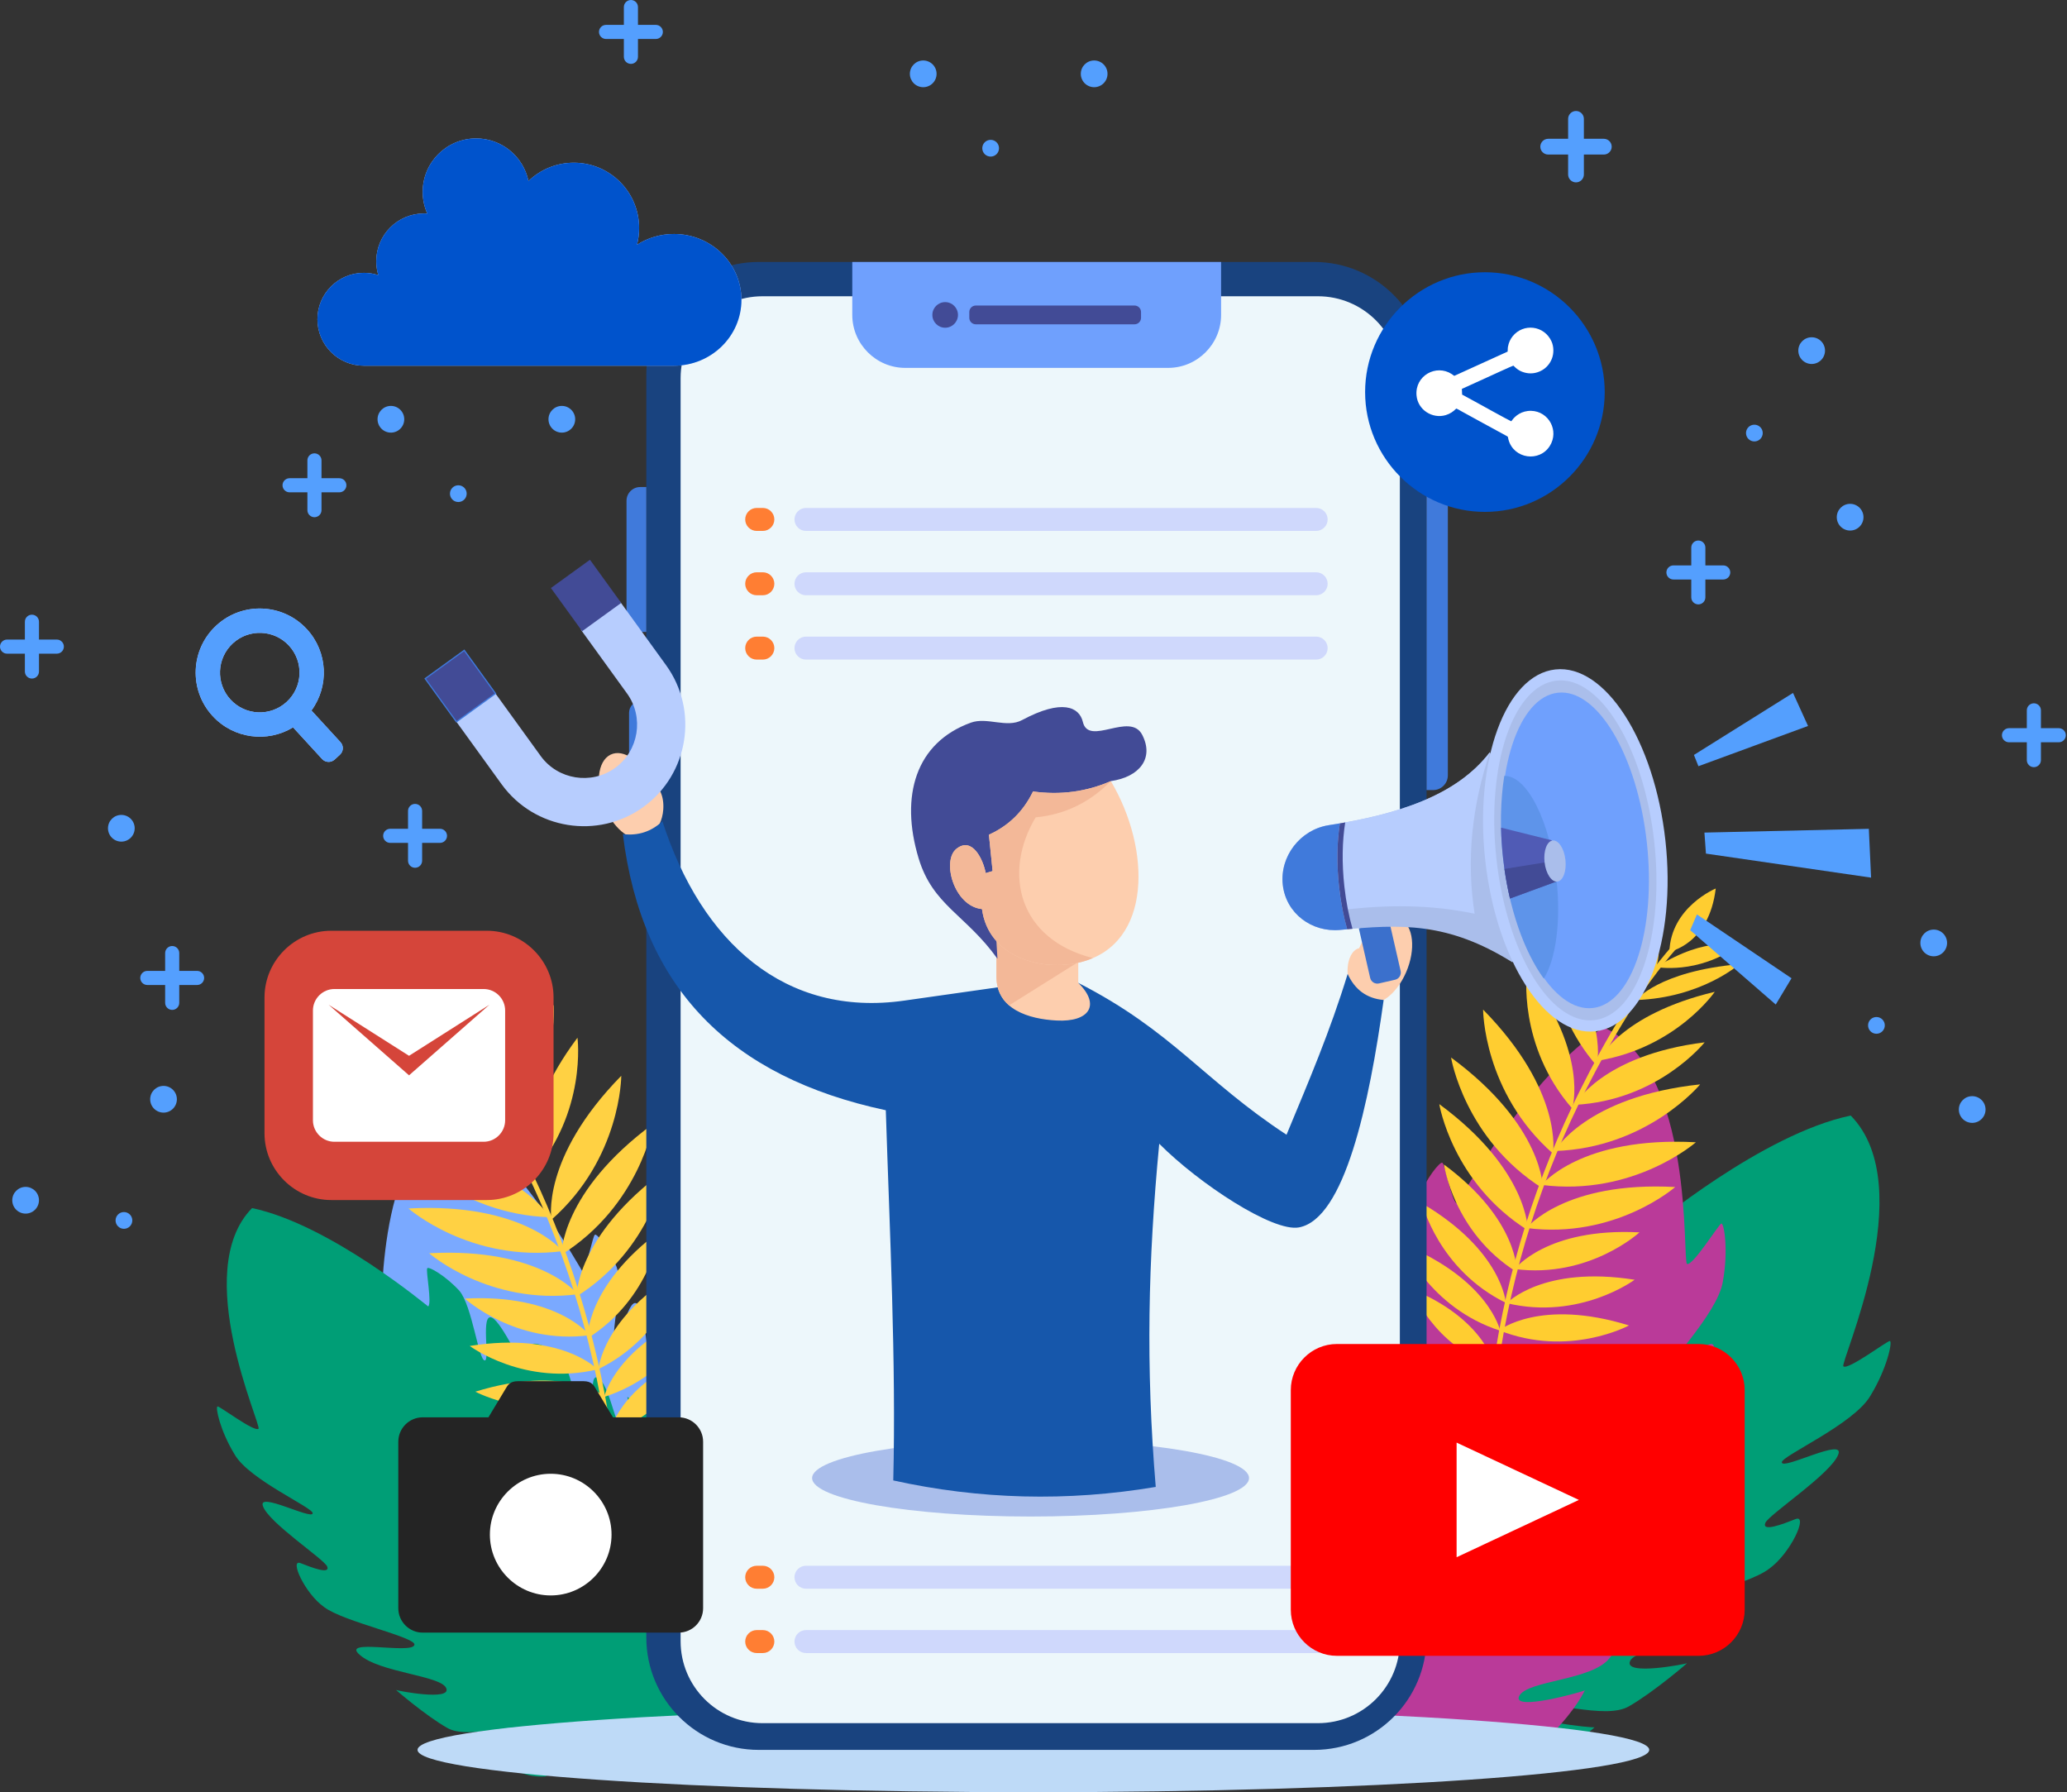 <svg xmlns="http://www.w3.org/2000/svg" xmlns:xlink="http://www.w3.org/1999/xlink" version="1.1" width="443" height="384" enable-background="new 0 0 500 500" xml:space="preserve" style=""><rect width="100%" height="100%" fill="#333333" stroke="none"/><rect id="backgroundrect" width="100%" height="100%" x="0" y="0" fill="none" stroke="none" class="" style=""/>


<g class="currentLayer" style=""><title>Layer 1</title>
	
	

	
		<g id="svg_4" class="">
			<path fill-rule="evenodd" clip-rule="evenodd" fill="#7AA9FF" d="M186.252,375.272 h-74.446 c-1.675,-0.565 -3.321,-1.418 -4.864,-2.951 c-4.826,-4.877 -6.292,-8.3 -6.299,-8.283 c0.013,0.163 14.114,4.163 12.341,1.01 c-1.69,-2.925 -13.667,-2.849 -16.979,-7.052 c-3.313,-4.063 -7.316,-11.504 -7.287,-11.514 c-0.023,0.112 10.382,6.669 10.168,3.468 c-0.21,-2.965 -12.109,-8.191 -14.726,-13.304 c-2.607,-4.836 10.32,3.897 11.678,2.279 c1.293,-1.256 -12.421,-10.138 -15.109,-14.568 c-2.809,-4.207 -3.266,-12.381 -1.319,-10.594 c1.922,1.771 5.068,4.619 5.067,2.724 c-0.089,-1.77 -8.264,-13.168 -8.189,-16.977 c-0.064,-3.573 8.733,6.573 9.393,5.217 c0.547,-1.077 -10.069,-11.568 -11.058,-17.704 c-1.09,-5.949 -0.244,-11.087 0.281,-10.993 c0.486,0.136 5.328,7.968 6.455,7.625 c0.949,-0.181 -1.555,-36.794 15.747,-44.614 c14.37,9.302 27.56,33.259 27.625,33.244 c1.039,-0.313 2.272,-7.489 2.777,-7.713 c0.463,-0.237 3.027,2.864 4.646,6.932 c1.472,3.982 -1.558,15.556 -0.254,15.962 c1.096,0.262 2.82,-10.055 4.743,-7.975 c1.733,1.989 1.974,12.291 3.27,13.169 c1.181,0.849 1.683,-2.392 2.121,-4.322 c0.439,-1.901 4.815,1.95 5.539,5.24 c0.525,3.236 -1.601,15.933 0.375,15.429 c1.696,-0.668 3.657,-12.334 5.445,-9.017 c1.598,3.151 -1.097,13.23 1.298,14.091 c2.216,0.739 2.791,-8.388 2.877,-8.346 c-0.014,0.016 3.158,4.464 4.733,7.478 c1.458,2.945 -3.433,12.592 -1.418,14.325 c1.831,1.582 3.853,-10.154 3.985,-10.079 c0.014,0.001 1.944,1.468 4.106,5.399 c2.181,3.896 -1.134,8.852 0.903,12.607 c2.074,3.715 5.923,-2.207 5.927,-2.188 C187.67,350.302 188.199,365.391 186.252,375.272 z" id="svg_5"/>
		</g>
		<g id="svg_6" class="" fill-opacity="1" fill="#009e76">
			<path fill-rule="evenodd" clip-rule="evenodd" fill="#009e76" d="M186.237,353.867 l-69.453,26.804 c-1.767,0.077 -3.609,-0.126 -5.6,-1.001 c-6.258,-2.813 -8.858,-5.479 -8.859,-5.46 c0.071,0.147 14.666,-1.197 11.877,-3.502 c-2.63,-2.12 -13.776,2.264 -18.378,-0.466 c-4.553,-2.597 -10.968,-8.098 -10.944,-8.117 c0.019,0.112 12.087,2.483 10.735,-0.426 c-1.264,-2.69 -14.247,-3.282 -18.528,-7.109 c-4.173,-3.573 11.031,-0.08 11.715,-2.079 c0.755,-1.637 -15.237,-4.985 -19.34,-8.151 c-4.135,-2.913 -7.504,-10.374 -5.045,-9.407 c2.43,0.959 6.391,2.484 5.708,0.717 c-0.72,-1.62 -12.451,-9.311 -13.752,-12.89 c-1.347,-3.312 10.514,2.987 10.641,1.484 c0.123,-1.201 -13.559,-7.167 -16.69,-12.535 c-3.159,-5.157 -4.219,-10.256 -3.695,-10.356 c0.501,-0.049 7.839,5.515 8.767,4.789 c0.82,-0.511 -14.698,-33.767 -1.373,-47.292 c16.756,3.505 37.686,21.105 37.742,21.068 c0.857,-0.666 -0.577,-7.805 -0.186,-8.195 c0.346,-0.389 3.854,1.582 6.829,4.794 c2.807,3.186 4.147,15.073 5.51,14.983 c1.117,-0.15 -0.989,-10.396 1.554,-9.147 c2.333,1.231 6.266,10.756 7.791,11.108 c1.408,0.366 0.709,-2.837 0.423,-4.796 c-0.275,-1.933 5.194,0.086 7.054,2.895 c1.655,2.829 4.243,15.44 5.904,14.258 c1.343,-1.233 -1.029,-12.822 1.834,-10.372 c2.625,2.365 3.74,12.738 6.284,12.679 c2.334,-0.108 -0.416,-8.83 -0.32,-8.821 c-0.007,0.02 4.553,3.027 7.108,5.271 c2.421,2.223 1.331,12.983 3.834,13.876 c2.277,0.815 -0.062,-10.861 0.089,-10.838 c0.013,-0.005 2.342,0.668 5.774,3.559 c3.438,2.85 2.129,8.666 5.382,11.437 c3.272,2.719 4.73,-4.191 4.742,-4.176 C178.569,330.061 184.495,343.948 186.237,353.867 z" id="svg_7"/>
		</g>
		<g id="svg_61" class="" fill-opacity="1" fill="#009e76">
			<path fill-rule="evenodd" clip-rule="evenodd" fill="#009e76" d="M246.378,347.007 l78.934,30.463 c2.008,0.087 4.103,-0.145 6.364,-1.139 c7.112,-3.196 10.067,-6.226 10.068,-6.204 c-0.081,0.167 -16.668,-1.361 -13.498,-3.98 c2.988,-2.41 15.657,2.572 20.888,-0.529 c5.174,-2.952 12.465,-9.203 12.438,-9.225 c-0.021,0.127 -13.737,2.822 -12.2,-0.485 c1.437,-3.058 16.191,-3.729 21.058,-8.08 c4.743,-4.061 -12.537,-0.091 -13.314,-2.361 c-0.858,-1.86 17.317,-5.666 21.98,-9.265 c4.7,-3.312 8.528,-11.79 5.733,-10.691 c-2.762,1.09 -7.263,2.823 -6.486,0.814 c0.818,-1.841 14.15,-10.581 15.629,-14.649 c1.531,-3.764 -11.949,3.396 -12.093,1.688 c-0.14,-1.365 15.409,-8.146 18.969,-14.247 c3.59,-5.86 4.795,-11.655 4.199,-11.77 c-0.57,-0.056 -8.908,6.268 -9.963,5.442 c-0.932,-0.58 16.705,-38.375 1.56,-53.747 c-19.043,3.982 -42.83,23.986 -42.893,23.944 c-0.975,-0.757 0.654,-8.87 0.21,-9.314 c-0.394,-0.441 -4.381,1.798 -7.762,5.449 c-3.189,3.62 -4.713,17.13 -6.262,17.028 c-1.269,-0.172 1.124,-11.815 -1.766,-10.396 c-2.651,1.399 -7.122,12.224 -8.855,12.625 c-1.6,0.416 -0.806,-3.225 -0.48,-5.451 c0.313,-2.195 -5.903,0.098 -8.017,3.29 c-1.882,3.216 -4.823,17.548 -6.711,16.205 c-1.525,-1.402 1.17,-14.574 -2.084,-11.788 c-2.983,2.688 -4.25,14.477 -7.142,14.409 c-2.653,-0.123 0.473,-10.036 0.364,-10.026 c0.008,0.022 -5.175,3.441 -8.078,5.992 c-2.751,2.526 -1.512,14.756 -4.357,15.769 c-2.589,0.928 0.069,-12.344 -0.102,-12.317 c-0.015,-0.004 -2.661,0.761 -6.563,4.045 c-3.908,3.238 -2.42,9.85 -6.117,12.998 c-3.72,3.09 -5.377,-4.764 -5.389,-4.746 C255.093,319.951 248.359,335.733 246.378,347.007 z" id="svg_62"/>
		</g><g id="svg_8" class="" fill-opacity="1" fill="#ba3a99">
			<path fill-rule="evenodd" clip-rule="evenodd" fill="#ba3a99" d="M242.369,374.97 h84.607 c1.904,-0.642 3.775,-1.611 5.527,-3.354 c5.484,-5.542 7.15,-9.433 7.159,-9.414 c-0.016,0.186 -16.04,4.732 -14.026,1.147 c1.921,-3.324 15.533,-3.237 19.296,-8.014 c3.765,-4.617 8.315,-13.075 8.282,-13.085 c0.027,0.127 -11.799,7.579 -11.556,3.94 c0.238,-3.37 13.763,-9.31 16.735,-15.12 c2.964,-5.496 -11.729,4.429 -13.271,2.591 c-1.471,-1.428 14.115,-11.521 17.171,-16.558 c3.192,-4.781 3.711,-14.07 1.499,-12.039 c-2.185,2.012 -5.759,5.249 -5.759,3.096 c0.102,-2.012 9.393,-14.966 9.308,-19.294 c0.072,-4.063 -9.926,7.47 -10.675,5.928 c-0.622,-1.224 11.443,-13.146 12.566,-20.12 c1.24,-6.761 0.278,-12.601 -0.318,-12.493 c-0.553,0.153 -6.055,9.055 -7.336,8.664 c-1.078,-0.205 1.768,-41.815 -17.896,-50.703 c-16.331,10.572 -31.322,37.799 -31.396,37.782 c-1.181,-0.355 -2.582,-8.512 -3.157,-8.766 c-0.525,-0.271 -3.439,3.254 -5.279,7.878 c-1.672,4.525 1.771,17.679 0.289,18.141 c-1.245,0.297 -3.205,-11.428 -5.391,-9.063 c-1.97,2.26 -2.242,13.968 -3.716,14.966 c-1.342,0.965 -1.912,-2.719 -2.41,-4.912 c-0.499,-2.161 -5.473,2.216 -6.295,5.955 c-0.598,3.678 1.818,18.108 -0.426,17.534 c-1.929,-0.758 -4.156,-14.017 -6.188,-10.247 c-1.816,3.582 1.246,15.036 -1.476,16.015 c-2.519,0.84 -3.172,-9.533 -3.27,-9.484 c0.016,0.018 -3.589,5.073 -5.379,8.498 c-1.657,3.347 3.901,14.311 1.612,16.28 c-2.081,1.798 -4.379,-11.541 -4.529,-11.454 c-0.016,0 -2.21,1.667 -4.667,6.136 c-2.479,4.428 1.289,10.06 -1.026,14.329 c-2.357,4.222 -6.731,-2.509 -6.736,-2.488 C240.757,346.592 240.156,363.739 242.369,374.97 z" id="svg_9" fill-opacity="1"/>
		</g>
		
			
			
			
			
			
			
			
			
			
			
			
			
			
			
			
			
			
			
			
			
			
			
			
			
			
		
		<g class="" fill-opacity="1" fill="#ffcd30" id="svg_1"><g id="svg_11" class="" fill="#ffcd30">
				<path fill-rule="evenodd" clip-rule="evenodd" fill="#ffcd30" d="M359.495,203.019 c-7.817,8.882 -13.981,19.533 -19.357,29.998 c-9.662,18.802 -16.091,39.142 -19.086,60.012 l-1.015,-0.364 c2.988,-20.497 9.294,-40.411 18.604,-59.037 c5.452,-10.91 11.877,-22.018 19.982,-31.223 C359.071,201.895 359.951,202.504 359.495,203.019 z" id="svg_12"/>
			</g><g id="svg_13" class="" fill="#ffcd30">
				<path fill-rule="evenodd" clip-rule="evenodd" fill="#ffcd30" d="M320.306,292.731 c0,0 -1.827,-9.931 -17.749,-16.507 C302.557,276.225 307.106,288.507 320.306,292.731 z" id="svg_14"/>
			</g><g id="svg_15" class="" fill="#ffcd30">
				<path fill-rule="evenodd" clip-rule="evenodd" fill="#ffcd30" d="M321.517,285.147 c0,0 -2.326,-10.941 -20.813,-18.515 C300.705,266.633 306.219,280.216 321.517,285.147 z" id="svg_16"/>
			</g><g id="svg_17" class="" fill="#ffcd30">
				<path fill-rule="evenodd" clip-rule="evenodd" fill="#ffcd30" d="M322.731,279.171 c0,0 -0.736,-11.161 -17.946,-21.304 C304.785,257.867 308.296,272.099 322.731,279.171 z" id="svg_18"/>
			</g><g id="svg_19" class="" fill="#ffcd30">
				<path fill-rule="evenodd" clip-rule="evenodd" fill="#ffcd30" d="M325.094,272.589 c0,0 0.435,-11.175 -15.623,-23.06 C309.471,249.529 311.477,264.05 325.094,272.589 z" id="svg_20"/>
			</g><g id="svg_21" class="" fill="#ffcd30">
				<path fill-rule="evenodd" clip-rule="evenodd" fill="#ffcd30" d="M327.462,263.639 c0,0 0.211,-12.895 -18.996,-27.048 C308.466,236.591 311.214,253.412 327.462,263.639 z" id="svg_22"/>
			</g><g id="svg_23" class="" fill="#ffcd30">
				<path fill-rule="evenodd" clip-rule="evenodd" fill="#ffcd30" d="M330.68,254.68 c0,0 0.233,-13.394 -19.688,-28.074 C310.993,226.605 313.828,244.073 330.68,254.68 z" id="svg_24"/>
			</g><g id="svg_25" class="" fill="#ffcd30">
				<path fill-rule="evenodd" clip-rule="evenodd" fill="#ffcd30" d="M332.826,247.182 c0,0 2.361,-13.187 -14.969,-30.85 C317.857,216.332 317.875,234.029 332.826,247.182 z" id="svg_26"/>
			</g><g id="svg_27" class="" fill="#ffcd30">
				<path fill-rule="evenodd" clip-rule="evenodd" fill="#ffcd30" d="M336.957,237.536 c0,0 3.68,-11.507 -9.712,-29.36 C327.245,208.176 325.155,224 336.957,237.536 z" id="svg_28"/>
			</g><g id="svg_29" class="" fill="#ffcd30">
				<path fill-rule="evenodd" clip-rule="evenodd" fill="#ffcd30" d="M342.201,228.377 c0,0 2.874,-10.385 -9.844,-27.22 C332.357,201.157 331.077,215.551 342.201,228.377 z" id="svg_30"/>
			</g><g id="svg_31" class="" fill="#ffcd30">
				<path fill-rule="evenodd" clip-rule="evenodd" fill="#ffcd30" d="M346.954,219.346 c0,0 1.982,-8.785 -9.412,-23.753 C337.541,195.592 337.066,207.881 346.954,219.346 z" id="svg_32"/>
			</g><g id="svg_33" class="" fill="#ffcd30">
				<path fill-rule="evenodd" clip-rule="evenodd" fill="#ffcd30" d="M350.516,214.641 c0,0 2.795,-7.283 -4.847,-22.944 C345.669,191.697 343.688,202.391 350.516,214.641 z" id="svg_34"/>
			</g><g id="svg_35" class="" fill="#ffcd30">
				<path fill-rule="evenodd" clip-rule="evenodd" fill="#ffcd30" d="M354.705,207.929 c0,0 3.074,-5.981 -2.57,-17.784 C352.133,190.145 349.525,198.762 354.705,207.929 z" id="svg_36"/>
			</g><g id="svg_37" class="" fill="#ffcd30">
				<path fill-rule="evenodd" clip-rule="evenodd" fill="#ffcd30" d="M357.783,203.919 c0,0 8.488,-1.49 9.936,-13.528 C367.718,190.391 358.108,194.352 357.783,203.919 z" id="svg_38"/>
			</g><g id="svg_39" class="" fill="#ffcd30">
				<path fill-rule="evenodd" clip-rule="evenodd" fill="#ffcd30" d="M372.38,202.734 c0,0 -6.277,-2.406 -17.397,4.488 C354.983,207.223 363.831,208.879 372.38,202.734 z" id="svg_40"/>
			</g><g id="svg_41" class="" fill="#ffcd30">
				<path fill-rule="evenodd" clip-rule="evenodd" fill="#ffcd30" d="M320.267,292.042 c0,0 7.729,-6.501 24.196,-1.445 C344.463,290.597 333.141,297.181 320.267,292.042 z" id="svg_42"/>
			</g><g id="svg_43" class="" fill="#ffcd30">
				<path fill-rule="evenodd" clip-rule="evenodd" fill="#ffcd30" d="M322.945,279.248 c0,0 7.667,-8.144 27.396,-5.022 C350.341,274.225 338.581,282.973 322.945,279.248 z" id="svg_44"/>
			</g><g id="svg_45" class="" fill="#ffcd30">
				<path fill-rule="evenodd" clip-rule="evenodd" fill="#ffcd30" d="M324.653,271.931 c0,0 6.775,-8.901 26.723,-7.857 C351.375,264.073 340.592,274.002 324.653,271.931 z" id="svg_46"/>
			</g><g id="svg_47" class="" fill="#ffcd30">
				<path fill-rule="evenodd" clip-rule="evenodd" fill="#ffcd30" d="M327.169,263.144 c0,0 8.04,-10.084 31.864,-8.786 C359.034,254.357 346.212,265.59 327.169,263.144 z" id="svg_48"/>
			</g><g id="svg_49" class="" fill="#ffcd30">
				<path fill-rule="evenodd" clip-rule="evenodd" fill="#ffcd30" d="M330.411,253.907 c0,0 8.34,-10.482 33.049,-9.139 C363.459,244.768 350.161,256.443 330.411,253.907 z" id="svg_50"/>
			</g><g id="svg_51" class="" fill="#ffcd30">
				<path fill-rule="evenodd" clip-rule="evenodd" fill="#ffcd30" d="M333.207,246.643 c0,0 6.567,-11.677 31.174,-14.281 C364.38,232.362 353.109,246.004 333.207,246.643 z" id="svg_52"/>
			</g><g id="svg_53" class="" fill="#ffcd30">
				<path fill-rule="evenodd" clip-rule="evenodd" fill="#ffcd30" d="M337.474,236.75 c0,0 5.725,-10.639 27.87,-13.401 C365.344,223.349 355.409,235.841 337.474,236.75 z" id="svg_54"/>
			</g><g id="svg_55" class="" fill="#ffcd30">
				<path fill-rule="evenodd" clip-rule="evenodd" fill="#ffcd30" d="M342.598,227.268 c0,0 4.391,-9.843 24.911,-14.743 C367.509,212.525 359.342,224.447 342.598,227.268 z" id="svg_56"/>
			</g><g id="svg_57" class="" fill="#ffcd30">
				<path fill-rule="evenodd" clip-rule="evenodd" fill="#ffcd30" d="M350.641,214.292 c0,0 4.795,-6.153 22.154,-7.691 C372.795,206.6 364.66,213.816 350.641,214.292 z" id="svg_58"/>
			</g><g id="svg_59" class="" fill="#ffcd30">
				<path fill-rule="evenodd" clip-rule="evenodd" fill="#ffcd30" d="M321.292,285.066 c0,0 8.756,-6.962 27.837,-1.046 C349.129,284.02 336.235,290.993 321.292,285.066 z" id="svg_60"/>
			</g></g>
		<g id="svg_63" class="" fill-opacity="1" fill="#ffd143">
			<g id="svg_64" fill="#ffd143">
				<path fill-rule="evenodd" clip-rule="evenodd" fill="#ffd143" d="M91.515,217.208 c7.818,8.882 13.981,19.532 19.357,29.998 c9.662,18.802 16.091,39.141 19.085,60.012 l1.015,-0.364 c-2.989,-20.498 -9.294,-40.411 -18.603,-59.037 c-5.453,-10.91 -11.877,-22.018 -19.982,-31.223 C91.939,216.083 91.059,216.692 91.515,217.208 z" id="svg_65"/>
			</g>
			<g id="svg_66" fill="#ffd143">
				<path fill-rule="evenodd" clip-rule="evenodd" fill="#ffd143" d="M130.704,306.92 c0,0 1.827,-9.932 17.748,-16.507 C148.452,290.413 143.904,302.695 130.704,306.92 z" id="svg_67"/>
			</g>
			<g id="svg_68" fill="#ffd143">
				<path fill-rule="evenodd" clip-rule="evenodd" fill="#ffd143" d="M129.493,299.335 c0,0 2.327,-10.941 20.813,-18.514 C150.305,280.821 144.791,294.403 129.493,299.335 z" id="svg_69"/>
			</g>
			<g id="svg_70" fill="#ffd143">
				<path fill-rule="evenodd" clip-rule="evenodd" fill="#ffd143" d="M128.279,293.359 c0,0 0.736,-11.161 17.946,-21.304 C146.225,272.056 142.713,286.287 128.279,293.359 z" id="svg_71"/>
			</g>
			<g id="svg_72" fill="#ffd143">
				<path fill-rule="evenodd" clip-rule="evenodd" fill="#ffd143" d="M125.916,286.777 c0,0 -0.436,-11.176 15.623,-23.06 C141.539,263.718 139.533,278.237 125.916,286.777 z" id="svg_73"/>
			</g>
			<g id="svg_74" fill="#ffd143">
				<path fill-rule="evenodd" clip-rule="evenodd" fill="#ffd143" d="M123.547,277.827 c0,0 -0.211,-12.895 18.997,-27.048 C142.543,250.778 139.795,267.6 123.547,277.827 z" id="svg_75"/>
			</g>
			<g id="svg_76" fill="#ffd143">
				<path fill-rule="evenodd" clip-rule="evenodd" fill="#ffd143" d="M120.33,268.868 c0,0 -0.234,-13.394 19.687,-28.075 C140.017,240.793 137.182,258.262 120.33,268.868 z" id="svg_77"/>
			</g>
			<g id="svg_78" fill="#ffd143">
				<path fill-rule="evenodd" clip-rule="evenodd" fill="#ffd143" d="M118.184,261.369 c0,0 -2.361,-13.186 14.968,-30.849 C133.152,230.52 133.135,248.217 118.184,261.369 z" id="svg_79"/>
			</g>
			<g id="svg_80" fill="#ffd143">
				<path fill-rule="evenodd" clip-rule="evenodd" fill="#ffd143" d="M114.054,251.725 c0,0 -3.68,-11.508 9.711,-29.361 C123.765,222.363 125.854,238.188 114.054,251.725 z" id="svg_81"/>
			</g>
			<g id="svg_82" fill="#ffd143">
				<path fill-rule="evenodd" clip-rule="evenodd" fill="#ffd143" d="M108.81,242.565 c0,0 -2.875,-10.386 9.843,-27.221 C118.653,215.345 119.934,229.739 108.81,242.565 z" id="svg_83"/>
			</g>
			<g id="svg_84" fill="#ffd143">
				<path fill-rule="evenodd" clip-rule="evenodd" fill="#ffd143" d="M104.056,233.534 c0,0 -1.982,-8.786 9.413,-23.754 C113.468,209.78 113.943,222.069 104.056,233.534 z" id="svg_85"/>
			</g>
			<g id="svg_86" fill="#ffd143">
				<path fill-rule="evenodd" clip-rule="evenodd" fill="#ffd143" d="M100.494,228.83 c0,0 -2.795,-7.283 4.847,-22.944 C105.34,205.886 107.322,216.578 100.494,228.83 z" id="svg_87"/>
			</g>
			<g id="svg_88" fill="#ffd143">
				<path fill-rule="evenodd" clip-rule="evenodd" fill="#ffd143" d="M96.305,222.116 c0,0 -3.074,-5.98 2.571,-17.783 C98.876,204.333 101.485,212.95 96.305,222.116 z" id="svg_89"/>
			</g>
			<g id="svg_90" fill="#ffd143">
				<path fill-rule="evenodd" clip-rule="evenodd" fill="#ffd143" d="M93.227,218.106 c0,0 -8.488,-1.49 -9.935,-13.527 C83.292,204.579 92.902,208.541 93.227,218.106 z" id="svg_91"/>
			</g>
			<g id="svg_92" fill="#ffd143">
				<path fill-rule="evenodd" clip-rule="evenodd" fill="#ffd143" d="M78.629,216.922 c0,0 6.278,-2.405 17.398,4.488 C96.027,221.41 87.179,223.067 78.629,216.922 z" id="svg_93"/>
			</g>
			<g id="svg_94" fill="#ffd143">
				<path fill-rule="evenodd" clip-rule="evenodd" fill="#ffd143" d="M130.742,306.23 c0,0 -7.728,-6.501 -24.196,-1.446 C106.546,304.784 117.868,311.369 130.742,306.23 z" id="svg_95"/>
			</g>
			<g id="svg_96" fill="#ffd143">
				<path fill-rule="evenodd" clip-rule="evenodd" fill="#ffd143" d="M128.065,293.435 c0,0 -7.667,-8.144 -27.397,-5.022 C100.668,288.413 112.429,297.161 128.065,293.435 z" id="svg_97"/>
			</g>
			<g id="svg_98" fill="#ffd143">
				<path fill-rule="evenodd" clip-rule="evenodd" fill="#ffd143" d="M126.357,286.119 c0,0 -6.775,-8.901 -26.723,-7.857 C99.634,278.262 110.417,288.189 126.357,286.119 z" id="svg_99"/>
			</g>
			<g id="svg_100" fill="#ffd143">
				<path fill-rule="evenodd" clip-rule="evenodd" fill="#ffd143" d="M123.84,277.333 c0,0 -8.04,-10.084 -31.864,-8.787 C91.977,268.546 104.797,279.777 123.84,277.333 z" id="svg_101"/>
			</g>
			<g id="svg_102" fill="#ffd143">
				<path fill-rule="evenodd" clip-rule="evenodd" fill="#ffd143" d="M120.599,268.095 c0,0 -8.34,-10.481 -33.049,-9.139 C87.55,258.956 100.849,270.632 120.599,268.095 z" id="svg_103"/>
			</g>
			<g id="svg_104" fill="#ffd143">
				<path fill-rule="evenodd" clip-rule="evenodd" fill="#ffd143" d="M117.802,260.831 c0,0 -6.567,-11.677 -31.173,-14.281 C86.629,246.55 97.901,260.192 117.802,260.831 z" id="svg_105"/>
			</g>
			<g id="svg_106" fill="#ffd143">
				<path fill-rule="evenodd" clip-rule="evenodd" fill="#ffd143" d="M113.536,250.938 c0,0 -5.725,-10.64 -27.87,-13.402 C85.666,237.536 95.601,250.028 113.536,250.938 z" id="svg_107"/>
			</g>
			<g id="svg_108" fill="#ffd143">
				<path fill-rule="evenodd" clip-rule="evenodd" fill="#ffd143" d="M108.412,241.456 c0,0 -4.39,-9.842 -24.912,-14.742 C83.5,226.714 91.667,238.636 108.412,241.456 z" id="svg_109"/>
			</g>
			<g id="svg_110" fill="#ffd143">
				<path fill-rule="evenodd" clip-rule="evenodd" fill="#ffd143" d="M100.368,228.48 c0,0 -4.794,-6.153 -22.154,-7.692 C78.214,220.788 86.351,228.005 100.368,228.48 z" id="svg_111"/>
			</g>
			<g id="svg_112" fill="#ffd143">
				<path fill-rule="evenodd" clip-rule="evenodd" fill="#ffd143" d="M129.717,299.255 c0,0 -8.756,-6.962 -27.836,-1.046 C101.881,298.209 114.775,305.181 129.717,299.255 z" id="svg_113"/>
			</g>
		</g>
		<g id="svg_114" class="">
			<path fill-rule="evenodd" clip-rule="evenodd" fill="#BEDAF7" d="M221.474,384.036 c72.698,0 131.991,-4.075 131.991,-9.07 c0,-4.996 -59.293,-9.07 -131.991,-9.07 s-131.991,4.074 -131.991,9.07 C89.483,379.961 148.776,384.036 221.474,384.036 z" id="svg_115"/>
		</g>
		
			<g id="svg_117" class="" fill-opacity="1" fill="#19437f">
				<path fill-rule="evenodd" clip-rule="evenodd" fill="#19437f" d="M305.743,80.239 v270.622 c0,13.317 -10.789,24.108 -24.106,24.108 H162.623 c-13.317,0 -24.107,-10.791 -24.107,-24.108 l0,-270.622 c0,-13.304 10.79,-24.107 24.107,-24.107 h119.013 C294.954,56.132 305.743,66.935 305.743,80.239 z" id="svg_118"/>
			</g>
			
				<path fill-rule="evenodd" clip-rule="evenodd" fill="#EDF7FB" d="M300.017,81.052 c0,-9.701 -7.866,-17.569 -17.567,-17.569 l-119.013,0.001 c-9.702,0 -17.569,7.867 -17.569,17.568 v270.622 c0,9.707 7.86,17.569 17.569,17.569 h119.013 c9.708,0 17.567,-7.861 17.567,-17.569 V81.052 z" id="svg_120" class=""/>
			
			<g id="svg_121" class="">
				<path fill-rule="evenodd" clip-rule="evenodd" fill="#AABEEB" d="M220.873,324.963 c25.786,0 46.818,-3.702 46.818,-8.24 s-21.032,-8.24 -46.818,-8.24 s-46.818,3.702 -46.818,8.24 S195.086,324.963 220.873,324.963 z" id="svg_122"/>
			</g>
			<g id="svg_123" class="">
				<path fill-rule="evenodd" clip-rule="evenodd" fill="#407ADB" d="M307.144,169.3 h-1.401 v-63.852 h1.401 c1.745,0 3.159,1.415 3.159,3.161 v57.53 C310.303,167.885 308.889,169.3 307.144,169.3 z" id="svg_124"/>
			</g>
			<g id="svg_125" class="">
				<path fill-rule="evenodd" clip-rule="evenodd" fill="#407ADB" d="M138.516,135.42 h-1.301 c-1.623,0 -2.938,-1.315 -2.938,-2.938 v-25.181 c0,-1.623 1.316,-2.938 2.938,-2.938 l1.302,0 V135.42 z" id="svg_126"/>
			</g>
			<g id="svg_127" class="">
				<path fill-rule="evenodd" clip-rule="evenodd" fill="#407ADB" d="M138.516,169.3 h-1.135 c-1.414,0 -2.561,-1.147 -2.561,-2.561 v-13.989 c0,-1.416 1.147,-2.563 2.561,-2.563 h1.135 V169.3 z" id="svg_128"/>
			</g>
			<g id="svg_129" class="">
				<path fill-rule="evenodd" clip-rule="evenodd" fill="#6FA0FD" d="M182.661,56.132 h79.045 v11.35 c0,6.242 -5.107,11.349 -11.349,11.349 h-56.347 c-6.243,0 -11.35,-5.107 -11.35,-11.349 V56.132 z" id="svg_130"/>
			</g>
			<g id="svg_131" class="">
				<g id="svg_132">
					<circle fill-rule="evenodd" clip-rule="evenodd" fill="#424B96" cx="202.568" cy="67.482" r="2.745" id="svg_133"/>
				</g>
				<g id="svg_134">
					<path fill-rule="evenodd" clip-rule="evenodd" fill="#424B96" d="M243.15,69.495 h-34.015 c-0.77,0 -1.395,-0.625 -1.395,-1.395 v-1.237 c0,-0.77 0.625,-1.395 1.395,-1.395 h34.015 c0.771,0 1.396,0.625 1.396,1.395 v1.237 C244.545,68.87 243.92,69.495 243.15,69.495 z" id="svg_135"/>
				</g>
			</g>
			
				
					<g id="svg_138" class="">
						<path fill-rule="evenodd" clip-rule="evenodd" fill="#FDCEAE" d="M130.837,161.718 c2.771,-1.376 6.717,1.408 8.862,6.229 c1.578,0.342 2.656,2.688 2.454,5.505 c-0.167,2.334 -1.163,4.31 -2.423,5.077 c-0.332,0.401 -0.725,0.722 -1.176,0.947 c-2.796,1.39 -6.79,-1.459 -8.921,-6.363 C127.502,168.209 128.041,163.108 130.837,161.718 z" id="svg_139"/>
					</g>
					<g id="svg_140" class="">
						<path fill-rule="evenodd" clip-rule="evenodd" fill="#FDCEAE" d="M300.148,196.958 c-2.771,-1.377 -6.718,1.408 -8.862,6.229 c-1.579,0.342 -2.656,2.688 -2.454,5.506 c0.166,2.334 1.163,4.31 2.422,5.076 c0.332,0.401 0.725,0.723 1.176,0.947 c2.797,1.39 6.791,-1.459 8.922,-6.363 C303.483,203.45 302.944,198.349 300.148,196.958 z" id="svg_141"/>
					</g>
					<g id="svg_142" class="" fill-opacity="1" fill="#1657ab">
						<path fill-rule="evenodd" clip-rule="evenodd" fill="#1657ab" d="M213.829,211.567 l-20.05,2.847 c-25.454,3.613 -43.396,-12.372 -51.813,-38.43 c-2.378,2.212 -5.195,3.152 -8.479,2.743 c4.044,33.052 23.055,52.061 56.358,59.178 c0.83,25.891 2.229,53.881 1.601,79.325 c18.493,4.081 37.24,4.587 56.253,1.388 c-2.158,-25.849 -1.641,-48.488 0.748,-73.534 c8.584,8.613 24.366,18.949 29.925,17.931 c9.821,-1.801 15.08,-26.467 18.172,-48.732 c-3.656,-0.326 -6.187,-2.246 -7.713,-5.589 c-3.818,12.436 -8.259,22.795 -13.104,34.46 c-17.781,-11.654 -24.423,-22.216 -44.634,-32.544 L213.829,211.567 z" id="svg_143"/>
					</g>
					<g id="svg_144" class="">
						<path fill-rule="evenodd" clip-rule="evenodd" fill="#FDCEAE" d="M213.552,201.664 h17.542 v8.945 c4.875,4.77 2.319,8.434 -4.641,8.069 c-5.926,-0.309 -12.901,-2.368 -12.901,-9.392 V201.664 z" id="svg_145"/>
					</g>
					<g id="svg_146" class="">
						<path fill-rule="evenodd" clip-rule="evenodd" fill="#F3B898" d="M213.552,201.664 h17.542 v4.474 l-14.831,9.296 c-1.648,-1.42 -2.711,-3.405 -2.711,-6.146 V201.664 z" id="svg_147"/>
					</g>
					<g id="svg_148" class="">
						<path fill-rule="evenodd" clip-rule="evenodd" fill="#424B96" d="M238.073,167.377 l-24.521,34.287 l0.222,3.784 c-6.793,-9.482 -13.839,-11.396 -16.898,-21.532 c-4.028,-13.347 -0.632,-24.799 11.208,-29.067 c3.501,-1.261 7.651,1.229 10.975,-0.555 c8.55,-4.588 12.266,-2.807 13.018,0.4 c1.249,5.328 10.105,-2.287 12.72,2.764 C247.378,162.447 244.268,166.486 238.073,167.377 z" id="svg_149"/>
					</g>
					<g id="svg_150" class="">
						<path fill-rule="evenodd" clip-rule="evenodd" fill="#FDCEAE" d="M221.396,169.6 c5.838,0.798 11.402,0.083 16.676,-2.224 c8.623,14.497 8.932,34.869 -6.38,38.777 c-8.471,2.163 -19.863,-1.082 -21.229,-11.355 c-6.029,-0.606 -8.689,-10.389 -5.463,-12.931 c3.39,-2.671 5.719,2.332 6.257,5.223 l1.479,-0.436 l-0.792,-7.791 C216.243,176.923 219.358,173.8 221.396,169.6 z" id="svg_151"/>
					</g>
					<g id="svg_152" class="">
						<path fill-rule="evenodd" clip-rule="evenodd" fill="#F3B898" d="M221.396,169.6 c5.838,0.798 11.402,0.083 16.676,-2.224 c-4.269,4.303 -9.482,7.135 -16.11,7.769 c-7.153,11.957 -3.638,26.154 12.272,30.15 c-0.794,0.34 -1.64,0.629 -2.542,0.858 c-8.471,2.163 -19.863,-1.082 -21.229,-11.355 c-6.029,-0.606 -8.689,-10.389 -5.463,-12.931 c3.39,-2.671 5.719,2.332 6.257,5.223 l1.479,-0.436 l-0.792,-7.791 C216.243,176.923 219.358,173.8 221.396,169.6 z" id="svg_153"/>
					</g>
				
				<g id="svg_154" class="">
					<g id="svg_155">
						<path fill-rule="evenodd" clip-rule="evenodd" fill="#3B70CC" d="M291.221,198.91 l6.526,-1.494 l2.436,10.643 c0.192,0.841 -0.338,1.686 -1.179,1.879 l-3.469,0.794 c-0.841,0.192 -1.687,-0.338 -1.879,-1.179 L291.221,198.91 z" id="svg_156"/>
					</g>
					<g id="svg_157">
						<path fill-rule="evenodd" clip-rule="evenodd" fill="#AABEEB" d="M284.756,176.832 c14.888,-2.329 27.459,-6.353 34.559,-15.657 l14.627,33.121 l-9.812,11.905 c-13.933,-8.71 -24.054,-8.159 -36.885,-6.938 c-6.12,0.583 -11.641,-3.554 -12.319,-9.665 l0,0 c-0.238,-2.147 0.156,-4.245 1.029,-6.103 l0.003,-0.005 c0.032,-0.069 0.065,-0.138 0.1,-0.206 l0.013,-0.026 c0.212,-0.426 0.449,-0.839 0.711,-1.237 l0.003,-0.004 c0.039,-0.06 0.08,-0.121 0.121,-0.18 l0.022,-0.033 c0.038,-0.056 0.078,-0.112 0.118,-0.168 l0.023,-0.033 c0.042,-0.059 0.084,-0.117 0.128,-0.175 l0.007,-0.009 c0.045,-0.061 0.091,-0.12 0.137,-0.18 l0.023,-0.03 c0.188,-0.239 0.384,-0.47 0.589,-0.695 l0.021,-0.023 l0.123,-0.132 l0.06,-0.062 l0.11,-0.112 l0.073,-0.075 l0.107,-0.105 l0.071,-0.068 l0.114,-0.108 l0.073,-0.067 c0.039,-0.036 0.078,-0.072 0.118,-0.107 l0.055,-0.049 c0.045,-0.039 0.089,-0.078 0.134,-0.116 c0.062,-0.053 0.123,-0.104 0.186,-0.156 l0.119,-0.096 l0.083,-0.066 l0.113,-0.088 l0.092,-0.07 l0.118,-0.087 l0.087,-0.063 l0.122,-0.086 l0.099,-0.067 l0.104,-0.071 l0.13,-0.085 l0.085,-0.055 c0.046,-0.029 0.093,-0.058 0.14,-0.087 l0.088,-0.054 c0.048,-0.03 0.098,-0.058 0.146,-0.086 l0.072,-0.043 l0.002,-0.001 l0.063,-0.034 c0.056,-0.032 0.11,-0.063 0.167,-0.094 l0.074,-0.04 l0.153,-0.081 l0.097,-0.05 l0.143,-0.071 l0.097,-0.046 l0.137,-0.065 l0.106,-0.048 c0.047,-0.021 0.095,-0.042 0.143,-0.062 l0.098,-0.042 c0.055,-0.023 0.108,-0.045 0.163,-0.067 l0.078,-0.032 c0.06,-0.023 0.12,-0.046 0.181,-0.069 l0.074,-0.028 l0.004,-0.001 c0.077,-0.028 0.155,-0.056 0.233,-0.083 l0.004,-0.001 l0.099,-0.033 c0.053,-0.017 0.104,-0.034 0.156,-0.051 l0.103,-0.031 c0.052,-0.016 0.104,-0.032 0.155,-0.047 l0.109,-0.031 l0.146,-0.04 l0.11,-0.029 l0.167,-0.041 l0.089,-0.021 c0.062,-0.014 0.123,-0.028 0.186,-0.041 l0.083,-0.018 c0.061,-0.013 0.12,-0.024 0.181,-0.036 l0.092,-0.018 C284.579,176.861 284.667,176.846 284.756,176.832 z" id="svg_158"/>
					</g>
					<g id="svg_159">
						<path fill-rule="evenodd" clip-rule="evenodd" fill="#B7CDFE" d="M284.756,176.832 c14.888,-2.329 27.459,-6.353 34.559,-15.657 c-3.856,11.539 -5.083,23.078 -3.276,34.617 c-9.431,-1.984 -18.861,-1.964 -28.293,-0.801 l-6.93,-16.771 l0.047,-0.026 c0.056,-0.032 0.11,-0.063 0.167,-0.094 l0.074,-0.04 l0.153,-0.081 l0.097,-0.05 l0.143,-0.071 l0.097,-0.046 l0.137,-0.065 l0.106,-0.048 c0.047,-0.021 0.095,-0.042 0.143,-0.062 l0.098,-0.042 c0.055,-0.023 0.108,-0.045 0.163,-0.067 l0.078,-0.032 c0.06,-0.023 0.12,-0.046 0.181,-0.069 l0.074,-0.028 l0.004,-0.001 c0.077,-0.028 0.155,-0.056 0.233,-0.083 l0.004,-0.001 l0.099,-0.033 c0.053,-0.017 0.104,-0.034 0.156,-0.051 l0.103,-0.031 c0.052,-0.016 0.104,-0.032 0.155,-0.047 l0.109,-0.031 l0.146,-0.04 l0.11,-0.029 l0.167,-0.041 l0.089,-0.021 c0.062,-0.014 0.123,-0.028 0.186,-0.041 l0.083,-0.018 c0.061,-0.013 0.12,-0.024 0.181,-0.036 l0.092,-0.018 C284.579,176.861 284.667,176.846 284.756,176.832 z" id="svg_160"/>
					</g>
					<g id="svg_161">
						<path fill-rule="evenodd" clip-rule="evenodd" fill="#407ADB" d="M284.756,176.832 c0.81,-0.126 1.612,-0.258 2.407,-0.396 c-0.623,3.962 -0.722,8.663 -0.168,13.65 c0.357,3.227 0.956,6.277 1.733,9.038 c-0.491,0.045 -0.986,0.09 -1.483,0.139 c-6.12,0.583 -11.641,-3.554 -12.319,-9.665 l0,0 C274.249,183.489 278.683,177.783 284.756,176.832 z" id="svg_162"/>
					</g>
					<g id="svg_163">
						
							<ellipse transform="matrix(-0.11,-0.994,0.994,-0.11,170.683,622.814) " fill-rule="evenodd" clip-rule="evenodd" fill="#B7CDFE" cx="419.527" cy="214.376" rx="39.007" ry="19.421" id="svg_164"/>
					</g>
					<g id="svg_165">
						
							<ellipse transform="matrix(-0.11,-0.994,0.994,-0.11,170.685,622.814) " fill-rule="evenodd" clip-rule="evenodd" fill="#AABEEB" cx="419.527" cy="214.376" rx="36.598" ry="17.012" id="svg_166"/>
					</g>
					<g id="svg_167">
						
							<ellipse transform="matrix(-0.11,-0.994,0.994,-0.11,170.675,622.81) " fill-rule="evenodd" clip-rule="evenodd" fill="#6FA0FD" cx="419.527" cy="214.376" rx="33.985" ry="15.425" id="svg_168"/>
					</g>
					<g id="svg_169">
						<path fill-rule="evenodd" clip-rule="evenodd" fill="#5E94EA" d="M330.866,209.697 c-4.216,-5.797 -7.537,-15.089 -8.727,-25.799 c-0.706,-6.366 -0.567,-12.409 0.259,-17.646 c4.835,-0.115 9.797,9.631 11.184,22.12 C334.594,197.501 333.422,205.619 330.866,209.697 z" id="svg_170"/>
					</g>
					<g id="svg_171">
						<path fill-rule="evenodd" clip-rule="evenodd" fill="#505BB5" d="M332.614,180.07 l-10.911,-2.718 c0.047,2.129 0.189,4.317 0.437,6.546 c0.334,3.008 0.837,5.904 1.48,8.642 l10.015,-3.671 L332.614,180.07 z" id="svg_172"/>
					</g>
					<g id="svg_173">
						<path fill-rule="evenodd" clip-rule="evenodd" fill="#424B96" d="M322.431,186.197 l10.693,-1.727 l0.51,4.399 l-10.015,3.671 C323.142,190.506 322.742,188.386 322.431,186.197 z" id="svg_174"/>
					</g>
					<g id="svg_175">
						
							<ellipse transform="matrix(-0.11,-0.994,0.994,-0.11,163.583,621.005) " fill-rule="evenodd" clip-rule="evenodd" fill="#AABEEB" cx="415.16" cy="216.652" rx="4.429" ry="2.251" id="svg_176"/>
					</g>
					<g id="svg_177">
						<path fill-rule="evenodd" clip-rule="evenodd" fill="#424B96" d="M288.307,176.235 c-0.634,3.978 -0.738,8.708 -0.181,13.727 c0.359,3.236 0.96,6.294 1.741,9.062 c-0.378,0.033 -0.757,0.067 -1.139,0.102 c-0.777,-2.761 -1.376,-5.811 -1.733,-9.038 c-0.554,-4.987 -0.455,-9.688 0.168,-13.651 C287.546,176.371 287.928,176.303 288.307,176.235 z" id="svg_178"/>
					</g>
				</g>
			
			<g id="svg_179" class="">
				<g id="svg_180">
					<path fill-rule="evenodd" clip-rule="evenodd" fill="#B7CDFE" d="M132.876,128.884 l9.883,13.662 c7.025,9.711 4.836,23.354 -4.875,30.38 c-9.711,7.025 -23.354,4.836 -30.38,-4.875 l-9.884,-13.662 l8.374,-6.058 l9.883,13.662 c3.682,5.09 10.86,6.242 15.949,2.559 l0,0 c5.09,-3.682 6.242,-10.859 2.56,-15.949 l-9.883,-13.662 L132.876,128.884 z" id="svg_181"/>
				</g>
				<g id="svg_182">
					
						<rect x="61.179" y="185.273" transform="matrix(0.586,0.81,-0.81,0.586,213.75,-18.81) " fill-rule="evenodd" clip-rule="evenodd" fill="#424B96" width="11.422" height="10.335" id="svg_183"/>
					<path fill="#3F79DC" d="M97.793,154.85 l-0.076,-0.105 l-6.772,-9.36 l0.105,-0.076 l8.479,-6.134 l0.076,0.105 l6.771,9.36 l-0.105,0.076 L97.793,154.85 zM91.31,145.442 l6.542,9.043 l8.161,-5.904 l-6.542,-9.043 L91.31,145.442 z" id="svg_184"/>
				</g>
				<g id="svg_185">
					
						<rect x="137.618" y="233.071" transform="matrix(-0.81,0.586,-0.586,-0.81,381.186,237.34) " fill-rule="evenodd" clip-rule="evenodd" fill="#424B96" width="10.334" height="11.422" id="svg_186"/>
				</g>
			</g>
			<g id="svg_187" class="" fill-opacity="1" fill="#549ffe">
				<g id="svg_188" fill="#549ffe">
					<polygon fill-rule="evenodd" clip-rule="evenodd" fill="#549ffe" points="363.041,161.772 364.006,164.185 387.498,155.561 384.279,148.482 " id="svg_189"/>
				</g>
				<g id="svg_190" fill="#549ffe">
					<polygon fill-rule="evenodd" clip-rule="evenodd" fill="#549ffe" points="365.294,178.407 365.616,182.912 401.012,188.061 400.529,177.603 " id="svg_191"/>
				</g>
				<g id="svg_192" fill="#549ffe">
					<polygon fill-rule="evenodd" clip-rule="evenodd" fill="#549ffe" points="363.685,195.945 362.237,199.323 380.579,215.252 383.957,209.621 " id="svg_193"/>
				</g>
			</g>
			
				
					<path fill-rule="evenodd" clip-rule="evenodd" fill="#d5453a" d="M70.998,199.442 h33.333 c7.87,0 14.309,6.438 14.309,14.309 v29.088 c0,7.869 -6.438,14.309 -14.309,14.309 H70.998 c-7.87,0 -14.309,-6.439 -14.309,-14.309 v-29.088 C56.689,205.881 63.128,199.442 70.998,199.442 z" id="svg_196" class="" fill-opacity="1"/>
				
				
					<g id="svg_198" class="" fill-opacity="1" fill="#ffffff">
						<path fill-rule="evenodd" clip-rule="evenodd" fill="#ffffff" d="M71.672,211.928 h31.985 c2.533,0 4.605,2.072 4.605,4.605 v23.523 c0,2.533 -2.072,4.604 -4.605,4.604 H71.672 c-2.533,0 -4.604,-2.071 -4.604,-4.604 V216.533 C67.068,214 69.14,211.928 71.672,211.928 z" id="svg_199" fill-opacity="1"/>
					</g>
					<g id="svg_200" class="" fill-opacity="1" fill="#d5453a">
						<polygon fill-rule="evenodd" clip-rule="evenodd" fill="#d5453a" points="87.665,230.423 70.444,215.302 87.665,226.239 104.885,215.302 " id="svg_201"/>
					</g>
				
			
			
				<g id="svg_203" class="" fill="#0053cc" fill-opacity="1">
					<path fill-rule="evenodd" clip-rule="evenodd" fill="#0053cc" d="M318.248,109.689 c14.143,0 25.677,-11.534 25.677,-25.677 s-11.534,-25.677 -25.677,-25.677 s-25.677,11.534 -25.677,25.677 S304.105,109.689 318.248,109.689 z" id="svg_204" fill-opacity="1"/>
				</g>
				<g id="svg_205" class="">
					<path fill-rule="evenodd" clip-rule="evenodd" fill="#FFFFFF" d="M323.115,75.34 l-11.432,5.2 c-0.171,-0.093 -0.363,-0.269 -0.54,-0.383 c-3.349,-2.182 -7.883,0.343 -7.558,4.525 c0.246,3.158 3.415,5.122 6.272,4.267 c0.453,-0.135 0.878,-0.34 1.241,-0.57 c0.203,-0.129 0.354,-0.243 0.521,-0.384 c0.133,-0.112 0.382,-0.384 0.513,-0.452 c0.321,0.131 0.716,0.379 1.054,0.568 c3.103,1.736 6.366,3.466 9.469,5.175 c0.712,0.392 0.43,0.167 0.652,0.958 c1.167,4.133 6.632,4.819 8.841,1.325 c2.065,-3.269 -0.229,-7.432 -3.975,-7.534 c-1.016,-0.028 -1.904,0.241 -2.611,0.658 c-0.378,0.222 -0.634,0.432 -0.913,0.691 c-0.458,0.425 -0.493,0.607 -0.754,0.894 c-0.217,-0.04 -7.372,-3.999 -7.891,-4.288 l-2.64,-1.433 l-0.059,-1.224 c1.834,-0.836 3.642,-1.668 5.507,-2.504 c0.338,-0.151 5.308,-2.447 5.535,-2.48 c0.723,0.717 1.417,1.292 2.756,1.566 c1.342,0.275 2.611,-0.089 3.535,-0.667 c0.821,-0.513 1.551,-1.324 1.966,-2.396 c0.438,-1.13 0.42,-2.589 -0.08,-3.688 c-1.583,-3.482 -6.071,-3.931 -8.334,-1.108 c-0.519,0.648 -0.847,1.39 -1.003,2.246 C323.121,74.671 323.16,74.988 323.115,75.34 z" id="svg_206"/>
				</g>
			
			
				<path fill-rule="evenodd" clip-rule="evenodd" fill="#B7CDFE" d="M77.98,78.365 h66.461 c7.986,0 14.461,-6.319 14.461,-14.114 c0,-7.794 -6.475,-14.113 -14.461,-14.113 c-2.926,0 -5.648,0.849 -7.924,2.307 c0.301,-1.143 0.462,-2.342 0.462,-3.58 c0,-7.731 -6.267,-13.998 -13.998,-13.998 c-3.776,0 -7.203,1.496 -9.722,3.927 c-1.072,-5.213 -5.687,-9.133 -11.217,-9.133 c-6.325,0 -11.453,5.127 -11.453,11.453 c0,1.656 0.353,3.23 0.985,4.651 c-0.23,-0.016 -0.462,-0.024 -0.696,-0.024 c-5.654,0 -10.238,4.584 -10.238,10.238 c0,1.037 0.155,2.038 0.441,2.98 c-0.976,-0.32 -2.019,-0.494 -3.102,-0.494 c-5.495,0 -9.949,4.455 -9.949,9.949 S72.485,78.365 77.98,78.365 z" id="svg_208" class=""/><path fill-rule="evenodd" clip-rule="evenodd" fill="#0053cc" d="M77.98,78.365 h66.461 c7.986,0 14.461,-6.319 14.461,-14.114 c0,-7.794 -6.475,-14.113 -14.461,-14.113 c-2.926,0 -5.648,0.849 -7.924,2.307 c0.301,-1.143 0.462,-2.342 0.462,-3.58 c0,-7.731 -6.267,-13.998 -13.998,-13.998 c-3.776,0 -7.203,1.496 -9.722,3.927 c-1.072,-5.213 -5.687,-9.133 -11.217,-9.133 c-6.325,0 -11.453,5.127 -11.453,11.453 c0,1.656 0.353,3.23 0.985,4.651 c-0.23,-0.016 -0.462,-0.024 -0.696,-0.024 c-5.654,0 -10.238,4.584 -10.238,10.238 c0,1.037 0.155,2.038 0.441,2.98 c-0.976,-0.32 -2.019,-0.494 -3.102,-0.494 c-5.495,0 -9.949,4.455 -9.949,9.949 S72.485,78.365 77.98,78.365 z" class="" id="svg_2" fill-opacity="1"/>
			
			
				<g id="svg_210" class="">
					<path fill-rule="evenodd" clip-rule="evenodd" fill="#CFD8FC" d="M172.735,108.843 h109.347 c1.354,0 2.463,1.108 2.463,2.462 v0 c0,1.354 -1.108,2.462 -2.463,2.462 H172.735 c-1.354,0 -2.461,-1.107 -2.461,-2.462 v0 C170.274,109.951 171.381,108.843 172.735,108.843 z" id="svg_211"/>
				</g>
				<g id="svg_212" class="">
					<path fill-rule="evenodd" clip-rule="evenodd" fill="#CFD8FC" d="M172.735,122.63 h109.347 c1.354,0 2.463,1.107 2.463,2.461 v0 c0,1.354 -1.108,2.462 -2.463,2.462 H172.735 c-1.354,0 -2.461,-1.107 -2.461,-2.462 v0 C170.274,123.737 171.381,122.63 172.735,122.63 z" id="svg_213"/>
				</g>
				<g id="svg_214" class="">
					<path fill-rule="evenodd" clip-rule="evenodd" fill="#CFD8FC" d="M172.735,136.415 h109.347 c1.354,0 2.463,1.108 2.463,2.462 v0 c0,1.354 -1.108,2.462 -2.463,2.462 H172.735 c-1.354,0 -2.461,-1.107 -2.461,-2.462 v0 C170.274,137.523 171.381,136.415 172.735,136.415 z" id="svg_215"/>
				</g>
				<g id="svg_216" class="" fill-opacity="1" fill="#ff7e33">
					<path fill-rule="evenodd" clip-rule="evenodd" fill="#ff7e33" d="M162.175,108.843 h1.321 c1.354,0 2.462,1.108 2.462,2.462 v0 c0,1.354 -1.108,2.462 -2.462,2.462 h-1.321 c-1.354,0 -2.462,-1.107 -2.462,-2.462 v0 C159.713,109.951 160.821,108.843 162.175,108.843 z" id="svg_217"/>
				</g>
				<g id="svg_218" class="" fill-opacity="1" fill="#ff7e33">
					<path fill-rule="evenodd" clip-rule="evenodd" fill="#ff7e33" d="M162.175,122.63 h1.321 c1.354,0 2.462,1.107 2.462,2.461 v0 c0,1.354 -1.108,2.462 -2.462,2.462 h-1.321 c-1.354,0 -2.462,-1.107 -2.462,-2.462 v0 C159.713,123.737 160.821,122.63 162.175,122.63 z" id="svg_219"/>
				</g>
				<g id="svg_220" class="" fill-opacity="1" fill="#ff7e33">
					<path fill-rule="evenodd" clip-rule="evenodd" fill="#ff7e33" d="M162.175,136.415 h1.321 c1.354,0 2.462,1.108 2.462,2.462 v0 c0,1.354 -1.108,2.462 -2.462,2.462 h-1.321 c-1.354,0 -2.462,-1.107 -2.462,-2.462 v0 C159.713,137.523 160.821,136.415 162.175,136.415 z" id="svg_221"/>
				</g>
			
			
				<g id="svg_223" class="">
					<path fill-rule="evenodd" clip-rule="evenodd" fill="#CFD8FC" d="M172.735,335.51 h109.347 c1.354,0 2.463,1.107 2.463,2.461 v0.002 c0,1.354 -1.108,2.461 -2.463,2.461 H172.735 c-1.354,0 -2.461,-1.107 -2.461,-2.461 v-0.002 C170.274,336.617 171.381,335.51 172.735,335.51 z" id="svg_224"/>
				</g>
				<g id="svg_225" class="">
					<path fill-rule="evenodd" clip-rule="evenodd" fill="#CFD8FC" d="M172.735,349.296 h109.347 c1.354,0 2.463,1.107 2.463,2.462 l0,0 c0,1.354 -1.108,2.462 -2.463,2.462 H172.735 c-1.354,0 -2.461,-1.107 -2.461,-2.462 l0,0 C170.274,350.403 171.381,349.296 172.735,349.296 z" id="svg_226"/>
				</g>
				<g id="svg_227" class="" fill-opacity="1" fill="#ff7e33">
					<path fill-rule="evenodd" clip-rule="evenodd" fill="#ff7e33" d="M162.175,335.51 h1.321 c1.354,0 2.462,1.107 2.462,2.461 v0.002 c0,1.354 -1.108,2.461 -2.462,2.461 h-1.321 c-1.354,0 -2.462,-1.107 -2.462,-2.461 v-0.002 C159.713,336.617 160.821,335.51 162.175,335.51 z" id="svg_228"/>
				</g>
				<g id="svg_229" class="" fill-opacity="1" fill="#ff7e33">
					<path fill-rule="evenodd" clip-rule="evenodd" fill="#ff7e33" d="M162.175,349.296 h1.321 c1.354,0 2.462,1.107 2.462,2.462 l0,0 c0,1.354 -1.108,2.462 -2.462,2.462 h-1.321 c-1.354,0 -2.462,-1.107 -2.462,-2.462 l0,0 C159.713,350.403 160.821,349.296 162.175,349.296 z" id="svg_230"/>
				</g>
			
			
				<g id="svg_232" class="" fill-opacity="1" fill="#ff0000">
					<path fill-rule="evenodd" clip-rule="evenodd" fill="#ff0000" d="M286.516,354.814 h77.533 c5.43,0 9.871,-4.441 9.871,-9.871 v-47.076 c0,-5.43 -4.441,-9.872 -9.871,-9.872 h-77.533 c-5.43,0 -9.871,4.442 -9.871,9.872 v47.076 C276.645,350.373 281.086,354.814 286.516,354.814 z" id="svg_233"/>
				</g>
				<g id="svg_234" class="">
					<polygon fill-rule="evenodd" clip-rule="evenodd" fill="#FFFFFF" points="312.18,309.121 338.385,321.405 312.18,333.689 " id="svg_235"/>
				</g>
			
			
				<g id="svg_237" class="" fill-opacity="1" fill="#242424">
					<path fill-rule="evenodd" clip-rule="evenodd" fill="#242424" d="M90.584,303.706 h14.095 l3.606,-5.99 c0.497,-0.825 0.901,-1.755 2.721,-1.755 h7.022 h7.021 c1.82,0 2.225,0.93 2.721,1.755 l3.606,5.99 h14.095 c2.871,0 5.219,2.349 5.219,5.22 v35.694 c0,2.87 -2.349,5.219 -5.219,5.219 H90.584 c-2.871,0 -5.219,-2.349 -5.219,-5.219 v-35.694 C85.365,306.055 87.714,303.706 90.584,303.706 z" id="svg_238" fill-opacity="1"/>
				</g>
				<g id="svg_239" class="">
					<path fill-rule="evenodd" clip-rule="evenodd" fill="#FFFFFF" d="M118.029,341.873 c7.18,0 13.037,-5.856 13.037,-13.037 s-5.856,-13.036 -13.037,-13.036 s-13.037,5.855 -13.037,13.036 S110.849,341.873 118.029,341.873 z" id="svg_240"/>
				</g>
			
			<g id="svg_241" class="">
				<path fill-rule="evenodd" clip-rule="evenodd" fill="#B7CDFE" d="M46.385,134.008 c5.589,-5.128 14.276,-4.754 19.404,0.834 c4.509,4.914 4.764,12.223 0.961,17.403 l6.223,6.782 c0.708,0.771 0.656,1.981 -0.115,2.688 l-1.14,1.046 c-0.771,0.708 -1.98,0.656 -2.688,-0.116 l-6.223,-6.782 c-5.487,3.344 -12.747,2.463 -17.255,-2.451 C40.423,147.824 40.796,139.136 46.385,134.008 L46.385,134.008 zM49.909,137.848 c-3.468,3.182 -3.7,8.573 -0.518,12.041 c3.182,3.468 8.573,3.7 12.041,0.518 c3.468,-3.182 3.699,-8.573 0.518,-12.041 C58.768,134.897 53.376,134.666 49.909,137.848 z" id="svg_242"/>
			</g><g class="" id="svg_3" fill-opacity="1" fill="#549ffe">
				<path fill-rule="evenodd" clip-rule="evenodd" fill="#549ffe" d="M46.385,134.008 c5.589,-5.128 14.276,-4.754 19.404,0.834 c4.509,4.914 4.764,12.223 0.961,17.403 l6.223,6.782 c0.708,0.771 0.656,1.981 -0.115,2.688 l-1.14,1.046 c-0.771,0.708 -1.98,0.656 -2.688,-0.116 l-6.223,-6.782 c-5.487,3.344 -12.747,2.463 -17.255,-2.451 C40.423,147.824 40.796,139.136 46.385,134.008 L46.385,134.008 zM49.909,137.848 c-3.468,3.182 -3.7,8.573 -0.518,12.041 c3.182,3.468 8.573,3.7 12.041,0.518 c3.468,-3.182 3.699,-8.573 0.518,-12.041 C58.768,134.897 53.376,134.666 49.909,137.848 z" id="svg_116"/>
			</g>
		
	
	<g id="svg_243" class="" fill-opacity="1" fill="#549ffe">
		<g id="svg_244" fill="#549ffe">
			<g id="svg_245" fill="#549ffe">
				<path fill-rule="evenodd" clip-rule="evenodd" fill="#549ffe" d="M337.768,39.079 c-0.931,0 -1.688,-0.756 -1.688,-1.689 V25.472 c0,-0.933 0.758,-1.689 1.688,-1.689 c0.934,0 1.69,0.756 1.69,1.689 v11.917 C339.458,38.322 338.702,39.079 337.768,39.079 z" id="svg_246"/>
			</g>
			<g id="svg_247" fill="#549ffe">
				<path fill-rule="evenodd" clip-rule="evenodd" fill="#549ffe" d="M343.73,33.118 h-11.919 c-0.933,0 -1.69,-0.755 -1.69,-1.688 c0,-0.931 0.758,-1.69 1.69,-1.69 h11.919 c0.933,0 1.69,0.76 1.69,1.69 C345.42,32.363 344.663,33.119 343.73,33.118 z" id="svg_248"/>
			</g>
		</g>
		<g id="svg_249" fill="#549ffe">
			<g id="svg_250" fill="#549ffe">
				<path fill-rule="evenodd" clip-rule="evenodd" fill="#549ffe" d="M363.985,129.511 c-0.834,0 -1.512,-0.676 -1.512,-1.511 v-10.666 c0,-0.834 0.678,-1.512 1.512,-1.512 c0.835,0 1.512,0.677 1.512,1.512 v10.665 C365.497,128.834 364.82,129.511 363.985,129.511 z" id="svg_251"/>
			</g>
			<g id="svg_252" fill="#549ffe">
				<path fill-rule="evenodd" clip-rule="evenodd" fill="#549ffe" d="M369.32,124.177 h-10.667 c-0.834,0 -1.512,-0.676 -1.512,-1.511 c0,-0.833 0.678,-1.512 1.512,-1.512 h10.667 c0.835,0 1.513,0.68 1.513,1.512 C370.832,123.501 370.155,124.178 369.32,124.177 z" id="svg_253"/>
			</g>
		</g>
		<g id="svg_254" fill="#549ffe">
			<g id="svg_255" fill="#549ffe">
				<path fill-rule="evenodd" clip-rule="evenodd" fill="#549ffe" d="M135.218,13.688 c-0.834,0 -1.512,-0.676 -1.512,-1.511 V1.512 c0,-0.835 0.678,-1.512 1.512,-1.512 c0.835,0 1.512,0.677 1.512,1.512 v10.664 C136.73,13.011 136.053,13.688 135.218,13.688 z" id="svg_256"/>
			</g>
			<g id="svg_257" fill="#549ffe">
				<path fill-rule="evenodd" clip-rule="evenodd" fill="#549ffe" d="M140.554,8.354 h-10.667 c-0.834,0 -1.512,-0.676 -1.512,-1.511 c0,-0.833 0.677,-1.512 1.512,-1.512 h10.667 c0.834,0 1.512,0.68 1.512,1.512 C142.065,7.678 141.388,8.354 140.554,8.354 z" id="svg_258"/>
			</g>
		</g>
		<g id="svg_259" fill="#549ffe">
			<g id="svg_260" fill="#549ffe">
				<path fill-rule="evenodd" clip-rule="evenodd" fill="#549ffe" d="M36.906,216.402 c-0.833,0 -1.511,-0.677 -1.511,-1.512 v-10.665 c0,-0.835 0.678,-1.513 1.511,-1.513 c0.835,0 1.512,0.678 1.512,1.513 v10.664 C38.418,215.725 37.741,216.402 36.906,216.402 z" id="svg_261"/>
			</g>
			<g id="svg_262" fill="#549ffe">
				<path fill-rule="evenodd" clip-rule="evenodd" fill="#549ffe" d="M42.242,211.067 H31.574 c-0.834,0 -1.512,-0.676 -1.512,-1.511 c0,-0.833 0.678,-1.512 1.512,-1.512 h10.667 c0.834,0 1.512,0.68 1.512,1.512 C43.754,210.391 43.076,211.068 42.242,211.067 z" id="svg_263"/>
			</g>
		</g>
		<g id="svg_264" fill="#549ffe">
			<g id="svg_265" fill="#549ffe">
				<circle fill-rule="evenodd" clip-rule="evenodd" fill="#549ffe" cx="212.315" cy="31.76" r="1.794" id="svg_266"/>
			</g>
			<g id="svg_267" fill="#549ffe">
				<circle fill-rule="evenodd" clip-rule="evenodd" fill="#549ffe" cx="234.5" cy="15.822" r="2.862" id="svg_268"/>
			</g>
			<g id="svg_269" fill="#549ffe">
				<circle fill-rule="evenodd" clip-rule="evenodd" fill="#549ffe" cx="197.866" cy="15.822" r="2.862" id="svg_270"/>
			</g>
		</g>
		<g id="svg_271" fill="#549ffe">
			<g id="svg_272" fill="#549ffe">
				<circle fill-rule="evenodd" clip-rule="evenodd" fill="#549ffe" cx="402.158" cy="219.72" r="1.794" id="svg_273"/>
			</g>
			<g id="svg_274" fill="#549ffe">
				<circle fill-rule="evenodd" clip-rule="evenodd" fill="#549ffe" cx="422.681" cy="237.749" r="2.862" id="svg_275"/>
			</g>
			<g id="svg_276" fill="#549ffe">
				<circle fill-rule="evenodd" clip-rule="evenodd" fill="#549ffe" cx="414.436" cy="202.055" r="2.862" id="svg_277"/>
			</g>
		</g>
		<g id="svg_278" fill="#549ffe">
			<g id="svg_279" fill="#549ffe">
				<circle fill-rule="evenodd" clip-rule="evenodd" fill="#549ffe" cx="375.998" cy="92.797" r="1.794" id="svg_280"/>
			</g>
			<g id="svg_281" fill="#549ffe">
				<circle fill-rule="evenodd" clip-rule="evenodd" fill="#549ffe" cx="396.52" cy="110.825" r="2.862" id="svg_282"/>
			</g>
			<g id="svg_283" fill="#549ffe">
				<circle fill-rule="evenodd" clip-rule="evenodd" fill="#549ffe" cx="388.276" cy="75.131" r="2.862" id="svg_284"/>
			</g>
		</g>
		<g id="svg_285" fill="#549ffe">
			<g id="svg_286" fill="#549ffe">
				<path fill-rule="evenodd" clip-rule="evenodd" fill="#549ffe" d="M67.393,110.829 c-0.833,0 -1.511,-0.676 -1.511,-1.511 V98.653 c0,-0.835 0.678,-1.512 1.511,-1.512 c0.835,0 1.512,0.677 1.512,1.512 v10.665 C68.905,110.152 68.228,110.829 67.393,110.829 z" id="svg_287"/>
			</g>
			<g id="svg_288" fill="#549ffe">
				<path fill-rule="evenodd" clip-rule="evenodd" fill="#549ffe" d="M72.729,105.496 H62.062 c-0.834,0 -1.512,-0.676 -1.512,-1.511 c0,-0.833 0.678,-1.512 1.512,-1.512 h10.667 c0.834,0 1.512,0.68 1.512,1.512 C74.241,104.819 73.563,105.496 72.729,105.496 z" id="svg_289"/>
			</g>
		</g>
		<g id="svg_290" fill="#549ffe">
			<g id="svg_291" fill="#549ffe">
				<circle fill-rule="evenodd" clip-rule="evenodd" fill="#549ffe" cx="98.228" cy="105.779" r="1.793" id="svg_292"/>
			</g>
			<g id="svg_293" fill="#549ffe">
				<circle fill-rule="evenodd" clip-rule="evenodd" fill="#549ffe" cx="120.412" cy="89.841" r="2.862" id="svg_294"/>
			</g>
			<g id="svg_295" fill="#549ffe">
				<circle fill-rule="evenodd" clip-rule="evenodd" fill="#549ffe" cx="83.778" cy="89.841" r="2.862" id="svg_296"/>
			</g>
			<g id="svg_297" fill="#549ffe">
				<circle fill-rule="evenodd" clip-rule="evenodd" fill="#549ffe" cx="26.005" cy="177.482" r="2.862" id="svg_298"/>
			</g>
		</g>
		<g id="svg_299" fill="#549ffe">
			<g id="svg_300" fill="#549ffe">
				<circle fill-rule="evenodd" clip-rule="evenodd" fill="#549ffe" cx="26.563" cy="261.516" r="1.794" id="svg_301"/>
			</g>
			<g id="svg_302" fill="#549ffe">
				<circle fill-rule="evenodd" clip-rule="evenodd" fill="#549ffe" cx="35.048" cy="235.551" r="2.862" id="svg_303"/>
			</g>
			<g id="svg_304" fill="#549ffe">
				<circle fill-rule="evenodd" clip-rule="evenodd" fill="#549ffe" cx="5.49" cy="257.192" r="2.862" id="svg_305"/>
			</g>
		</g>
		<g id="svg_306" fill="#549ffe">
			<g id="svg_307" fill="#549ffe">
				<path fill-rule="evenodd" clip-rule="evenodd" fill="#549ffe" d="M88.959,185.948 c-0.833,0 -1.511,-0.676 -1.511,-1.511 v-10.666 c0,-0.835 0.678,-1.512 1.511,-1.512 c0.835,0 1.512,0.677 1.512,1.512 v10.665 C90.471,185.271 89.794,185.948 88.959,185.948 z" id="svg_308"/>
			</g>
			<g id="svg_309" fill="#549ffe">
				<path fill-rule="evenodd" clip-rule="evenodd" fill="#549ffe" d="M94.295,180.614 h-10.667 c-0.834,0 -1.512,-0.676 -1.512,-1.511 c0,-0.833 0.677,-1.512 1.512,-1.512 h10.667 c0.834,0 1.512,0.68 1.512,1.512 C95.807,179.937 95.129,180.615 94.295,180.614 z" id="svg_310"/>
			</g>
		</g>
		<g id="svg_311" fill="#549ffe">
			<g id="svg_312" fill="#549ffe">
				<path fill-rule="evenodd" clip-rule="evenodd" fill="#549ffe" d="M435.901,164.392 c-0.834,0 -1.512,-0.676 -1.512,-1.511 v-10.666 c0,-0.835 0.678,-1.512 1.512,-1.512 c0.835,0 1.512,0.677 1.512,1.512 v10.665 C437.413,163.715 436.736,164.392 435.901,164.392 z" id="svg_313"/>
			</g>
			<g id="svg_314" fill="#549ffe">
				<path fill-rule="evenodd" clip-rule="evenodd" fill="#549ffe" d="M441.236,159.058 h-10.667 c-0.835,0 -1.513,-0.676 -1.513,-1.511 c0,-0.833 0.678,-1.512 1.513,-1.512 h10.667 c0.835,0 1.512,0.68 1.512,1.512 C442.748,158.382 442.071,159.059 441.236,159.058 z" id="svg_315"/>
			</g>
		</g>
		<g id="svg_316" fill="#549ffe">
			<g id="svg_317" fill="#549ffe">
				<path fill-rule="evenodd" clip-rule="evenodd" fill="#549ffe" d="M6.843,145.403 c-0.833,0 -1.511,-0.676 -1.511,-1.511 v-10.666 c0,-0.835 0.677,-1.512 1.511,-1.512 c0.835,0 1.512,0.677 1.512,1.512 v10.665 C8.355,144.726 7.678,145.403 6.843,145.403 z" id="svg_318"/>
			</g>
			<g id="svg_319" fill="#549ffe">
				<path fill-rule="evenodd" clip-rule="evenodd" fill="#549ffe" d="M12.179,140.069 H1.512 c-0.834,0 -1.512,-0.676 -1.512,-1.511 c0,-0.833 0.678,-1.512 1.512,-1.512 h10.667 c0.834,0 1.512,0.68 1.512,1.512 C13.691,139.392 13.013,140.07 12.179,140.069 z" id="svg_320"/>
			</g>
		</g>
	</g>
</g></svg>